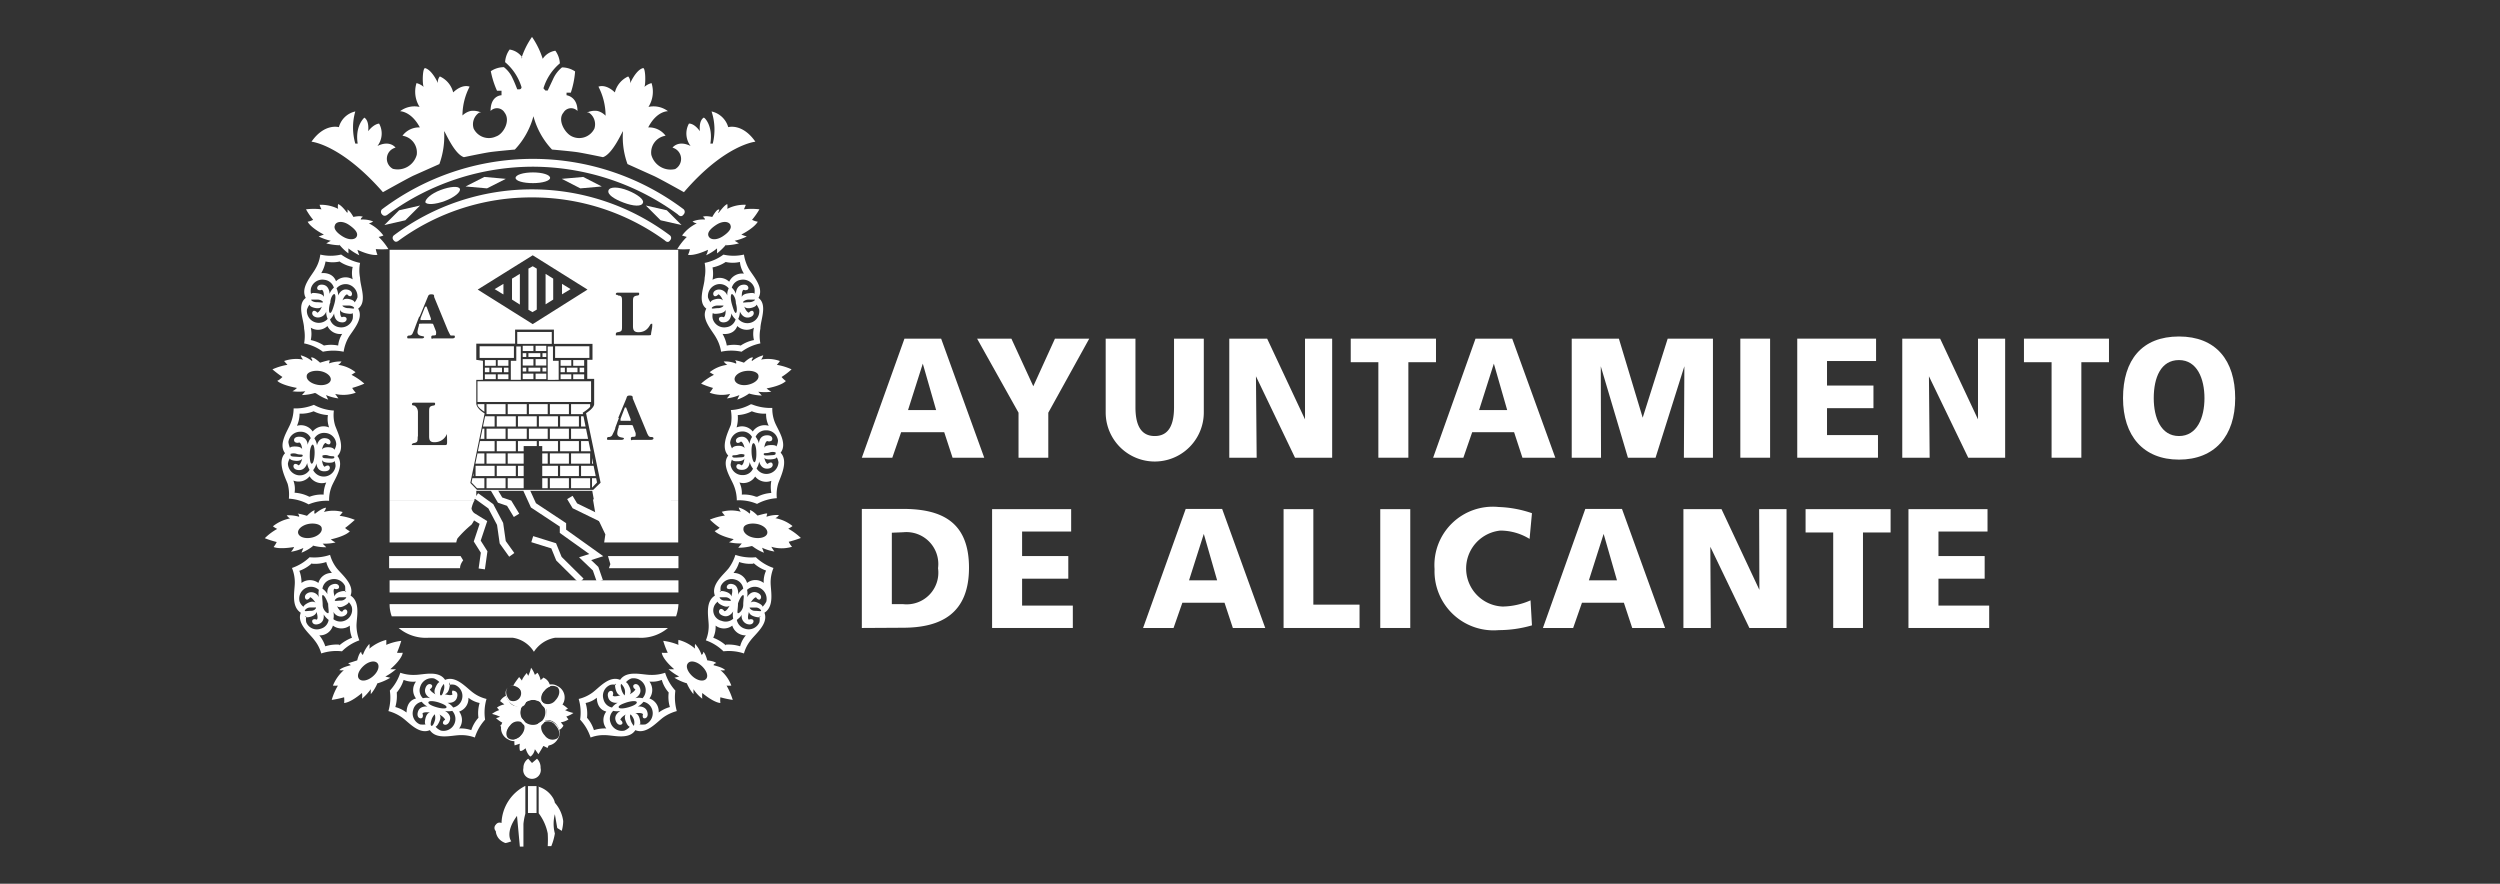 <svg xmlns="http://www.w3.org/2000/svg" xmlns:xlink="http://www.w3.org/1999/xlink" viewBox="0 0 104.98 37.11"><rect x="0" y="0" width="104.98" height="37.11" fill="#333333" stroke="none"/><defs><clipPath id="clip-path"><path d="M24.83,20.51l.24-.25-.6-2.93c.43-.27.35-.36.35-.36H20.06s-.09.09.34.36l-.6,2.93.23.24Z" style="fill:none"></path></clipPath><clipPath id="clip-path-2"><polygon points="20.28 15.12 21.44 15.12 21.44 15.92 20.28 15.92 20.28 15.12 20.28 15.12" style="fill:none"></polygon></clipPath><clipPath id="clip-path-3"><polygon points="18.97 20.58 25.85 20.58 25.85 24.5 18.97 24.5 18.97 20.58 18.97 20.58" style="fill:none"></polygon></clipPath><clipPath id="clip-path-4"><polygon points="23.45 15.12 24.61 15.12 24.61 15.92 23.45 15.92 23.45 15.12 23.45 15.12" style="fill:none"></polygon></clipPath></defs><g id="Capa_2" data-name="Capa 2"><path d="M36.19,26.37v-5h1.72c1.63,0,2.78.54,2.78,2.47s-1.18,2.52-2.78,2.52Zm1.26-4v3h.48a1.33,1.33,0,0,0,1.46-1.51,1.34,1.34,0,0,0-1.46-1.51Z" style="fill:#fff;fill-rule:evenodd"></path><polygon points="41.66 26.37 41.66 21.38 44.98 21.38 44.98 22.32 42.92 22.32 42.92 23.35 44.86 23.35 44.86 24.3 42.92 24.3 42.92 25.43 45.05 25.43 45.05 26.37 41.66 26.37 41.66 26.37" style="fill:#fff"></polygon><path d="M48,26.37l1.79-5h1.53l1.81,5H51.77l-.35-1.06H49.65l-.37,1.06Zm3.11-2-.56-1.95-.62,1.95Z" style="fill:#fff;fill-rule:evenodd"></path><polygon points="53.9 26.37 53.9 21.38 55.15 21.38 55.15 25.39 57.09 25.39 57.09 26.37 53.9 26.37 53.9 26.37" style="fill:#fff"></polygon><polygon points="57.96 26.37 57.96 21.38 59.22 21.38 59.22 26.37 57.96 26.37 57.96 26.37" style="fill:#fff"></polygon><path d="M64.27,25.21l.06,1.05a5,5,0,0,1-1.39.2,2.48,2.48,0,0,1-2.7-2.56,2.45,2.45,0,0,1,2.69-2.61,4.75,4.75,0,0,1,1.4.26l-.1,1.08A2.35,2.35,0,0,0,63,22.28a1.6,1.6,0,0,0,.1,3.19,3,3,0,0,0,1.17-.26Z" style="fill:#fff"></path><path d="M64.79,26.37l1.78-5h1.54l1.81,5H68.54l-.35-1.06H66.43l-.37,1.06Zm3.11-2-.56-1.95-.62,1.95Z" style="fill:#fff;fill-rule:evenodd"></path><polygon points="70.69 26.37 70.69 21.38 72.29 21.38 73.88 24.77 73.87 21.38 75.02 21.38 75.02 26.37 73.46 26.37 71.82 22.96 71.84 26.37 70.69 26.37 70.69 26.37" style="fill:#fff"></polygon><polygon points="76.98 26.37 76.98 22.36 75.82 22.36 75.82 21.38 79.39 21.38 79.39 22.36 78.23 22.36 78.23 26.37 76.98 26.37 76.98 26.37" style="fill:#fff"></polygon><polygon points="80.14 26.37 80.14 21.38 83.46 21.38 83.46 22.32 81.4 22.32 81.4 23.35 83.34 23.35 83.34 24.3 81.4 24.3 81.4 25.43 83.53 25.43 83.53 26.37 80.14 26.37 80.14 26.37" style="fill:#fff"></polygon><path d="M36.19,19.22l1.79-5h1.54l1.81,5H40l-.35-1.07H37.84l-.37,1.07Zm3.12-2-.56-1.95-.62,1.95Z" style="fill:#fff;fill-rule:evenodd"></path><polygon points="42.77 19.22 42.77 17.33 41.03 14.22 42.47 14.22 43.39 16.22 44.3 14.22 45.74 14.22 44.02 17.33 44.02 19.22 42.77 19.22 42.77 19.22" style="fill:#fff"></polygon><path d="M50.55,14.22v3.1a2.06,2.06,0,0,1-4.12,0v-3.1h1.25V17.1c0,.65.17,1.21.81,1.21s.81-.56.81-1.21V14.22Z" style="fill:#fff"></path><polygon points="51.62 19.22 51.62 14.22 53.21 14.22 54.8 17.61 54.8 14.22 55.94 14.22 55.94 19.22 54.38 19.22 52.74 15.8 52.77 19.22 51.62 19.22 51.62 19.22" style="fill:#fff"></polygon><polygon points="57.88 19.22 57.88 15.21 56.72 15.21 56.72 14.22 60.3 14.22 60.3 15.21 59.14 15.21 59.14 19.22 57.88 19.22 57.88 19.22" style="fill:#fff"></polygon><path d="M60.18,19.22l1.78-5H63.5l1.81,5H63.93l-.35-1.07H61.82l-.37,1.07Zm3.11-2-.56-1.95-.62,1.95Z" style="fill:#fff;fill-rule:evenodd"></path><polygon points="66 19.22 66 14.22 67.98 14.22 68.98 17.54 70.03 14.22 71.93 14.22 71.93 19.22 70.71 19.22 70.73 15.38 69.52 19.22 68.36 19.22 67.22 15.38 67.23 19.22 66 19.22 66 19.22" style="fill:#fff"></polygon><polygon points="73.08 19.22 73.08 14.22 74.33 14.22 74.33 19.22 73.08 19.22 73.08 19.22" style="fill:#fff"></polygon><polygon points="75.47 19.22 75.47 14.22 78.78 14.22 78.78 15.16 76.72 15.16 76.72 16.19 78.67 16.19 78.67 17.14 76.72 17.14 76.72 18.27 78.86 18.27 78.86 19.22 75.47 19.22 75.47 19.22" style="fill:#fff"></polygon><polygon points="79.88 19.22 79.88 14.22 81.47 14.22 83.06 17.61 83.06 14.22 84.2 14.22 84.2 19.22 82.65 19.22 81 15.8 81.03 19.22 79.88 19.22 79.88 19.22" style="fill:#fff"></polygon><polygon points="86.15 19.22 86.15 15.21 84.99 15.21 84.99 14.22 88.56 14.22 88.56 15.21 87.4 15.21 87.4 19.22 86.15 19.22 86.15 19.22" style="fill:#fff"></polygon><path d="M89.15,16.72c0-1.61.8-2.59,2.35-2.59s2.36,1,2.36,2.59S93,19.3,91.5,19.3s-2.35-1-2.35-2.58Zm1.29,0c0,.82.3,1.59,1.06,1.59s1.07-.77,1.07-1.59-.31-1.6-1.07-1.6-1.06.73-1.06,1.6Z" style="fill:#fff;fill-rule:evenodd"></path><path d="M19.93,21a1.19,1.19,0,0,0-.13.35c0,.09.18.29.16.35a1,1,0,0,1-.16.33,4.59,4.59,0,0,0-.59.58.69.69,0,0,0-.05.17h-2.8V21Zm8.55,0v1.78H25.37v0l.05-.34L25,21.56l-.1-.59Zm-.43,5.37a1.77,1.77,0,0,1-1.25.41H23.31a1.33,1.33,0,0,0-.89.59,1.26,1.26,0,0,0-.89-.59H18a1.78,1.78,0,0,1-1.26-.41Zm.44-1a1.85,1.85,0,0,1-.1.51H16.45a1.46,1.46,0,0,1-.09-.51Zm0-1v.51H16.36v-.51Zm-9.15-.51h-3v-.51h3l.11.18s-.14.17-.13.33Zm9.15-.51v.51H25.57l.06-.17-.1-.34Z" style="fill:#fff;fill-rule:evenodd"></path><path d="M16.36,21V10.49H28.48V21H24.94l-.07-.39H20l0,.23-.09.16Zm5.32-5.85v-.6h.19v1.4h-.42v-.8Zm-.23,0H20.28m0,0v.8H20v1s0,.2.35.41l-.6,2.92.28.29h4.88l.31-.3-.61-2.92c.37-.24.34-.39.34-.39V15.91h-.29v-.8h.22v-.67H23.26v-.6H21.63v.59H20v.68Zm2.94-.6v.6h.24v.8H23v-1.4Zm2.77,3-.15.4c0,.08-.09.23-.12.3a.16.16,0,0,1-.16.1s-.07,0-.07.06,0,.06.08.06h.53s.1,0,.1-.06-.28,0-.28-.21a.82.82,0,0,1,.06-.26c0-.09,0-.09.12-.09h.37c.1,0,.1,0,.13.1l.09.23a.35.35,0,0,1,0,.11c0,.1-.2,0-.2.12s.05.06.09.06h.76s.1,0,.1-.06-.06-.06-.11-.06a.12.12,0,0,1-.11-.07.69.69,0,0,1-.07-.15l-.58-1.4c0-.08,0-.12-.13-.12s-.11.06-.15.15l-.33.79Zm-8.45.8c0,.18,0,.23-.18.26a.09.09,0,0,0-.07.08s0,0,.07,0h1.3c.07,0,.1,0,.11-.06s0-.23,0-.34,0-.07,0-.07-.12.35-.53.35c-.2,0-.22-.11-.22-.26v-1c0-.19,0-.25.18-.28,0,0,.07,0,.07-.06s0-.06-.07-.06l-.4,0-.43,0s-.07,0-.07.06.05.05.09.06.16.1.16.28v1Zm8.58-4.66c0,.19,0,.23-.18.26,0,0-.08,0-.08.08s0,.05.07.05l.67,0,.64,0c.07,0,.1,0,.1-.06s.05-.24.05-.35,0-.07-.05-.07-.12.35-.53.35c-.2,0-.23-.11-.23-.26v-1c0-.19,0-.25.18-.28,0,0,.08,0,.08-.06s0-.06-.07-.06l-.4,0-.44,0s-.07,0-.07.06.06,0,.09.06c.18,0,.17.1.17.28v1Zm-6.06-1.53,2.31,1.45,2.3-1.45-2.3-1.44-2.31,1.44ZM17.6,13.3l-.15.39a2.68,2.68,0,0,1-.12.3.15.15,0,0,1-.15.1s-.08,0-.08.06,0,.06.09.06h.53s.09,0,.09-.06-.28,0-.28-.21a1.22,1.22,0,0,1,.06-.26c0-.09,0-.09.13-.09h.37c.1,0,.09,0,.13.1l.09.23a.35.35,0,0,1,0,.11c0,.11-.2,0-.2.12s.05.06.09.06H19s.1,0,.1-.06,0-.06-.1-.06-.08,0-.12-.07l-.07-.14-.58-1.41c0-.08,0-.11-.12-.11s-.12.05-.16.14l-.33.8Zm8.69,3.81.19.49s0,.06,0,.07-.07,0-.09,0h-.24s-.09,0-.09,0a.32.32,0,0,1,0-.09l.18-.47Zm-3.92-4-.18-.1V11.28l.18-.1.17.1V13l-.17.1Zm.54-.33V11.5l.32.2v.88l-.32.2Zm.69-.42v-.44l.36.22-.36.22Zm-1.77.43-.33-.21V11.7l.33-.2v1.29Zm-.7-.43-.36-.22.37-.22v.44Z" style="fill:#fff;fill-rule:evenodd"></path><polygon points="20.45 7.91 19.55 7.83 20.34 7.43 21.24 7.51 20.45 7.91 20.45 7.91" style="fill:#fff"></polygon><path d="M17.86,8.49c0-.13.24-.36.64-.51s.76-.18.81-.05-.23.36-.63.51-.77.17-.82.05Z" style="fill:#fff"></path><polygon points="17.02 9.25 16.14 9.45 16.76 8.83 17.64 8.63 17.02 9.25 17.02 9.25" style="fill:#fff"></polygon><polygon points="24.37 7.91 25.27 7.83 24.49 7.43 23.59 7.51 24.37 7.91 24.37 7.91" style="fill:#fff"></polygon><path d="M27,8.51c.05-.13-.23-.35-.63-.51s-.77-.17-.82,0,.24.36.64.51.76.18.81,0Z" style="fill:#fff"></path><polygon points="27.74 9.25 28.62 9.45 28 8.83 27.12 8.63 27.74 9.25 27.74 9.25" style="fill:#fff"></polygon><path d="M23.1,7.47c0-.13-.32-.23-.72-.23s-.73.1-.73.23.32.22.73.22.72-.1.72-.22Z" style="fill:#fff"></path><path d="M21.93,2.41a.79.79,0,0,0-.53-.33,1,1,0,0,0-.19.53,2.21,2.21,0,0,1,.69,1.05s0,.08-.08.09a.45.45,0,0,1-.1,0s-.11-.29-.19-.45a1.23,1.23,0,0,0-.37-.48,1,1,0,0,0-.55.17,3.75,3.75,0,0,0,.26.82s.19,0,.19,0V4s-.46,0-.46.66a.37.37,0,0,1,.59.07c.26.34-.05.9-.36,1a.71.71,0,0,1-.94-.33.59.59,0,0,1,.23-.67.2.2,0,0,1,.09,0,.77.77,0,0,0-.45-.07.74.74,0,0,0-.34.19,2.63,2.63,0,0,1,.3-1.21s-.29-.14-.69.24a1,1,0,0,0-.56-.67.35.35,0,0,0-.08.28s-.24-.55-.54-.63c-.11,0-.12.66-.06.79a.7.7,0,0,0-.3-.16,1.2,1.2,0,0,0,.13,1,1,1,0,0,0-.82.18s.47,0,.83.68a.87.87,0,0,0-.73.35.71.71,0,0,1,.6.8.83.83,0,0,1-1,.59.48.48,0,0,1,.11-.89s-.23-.33-.76-.07a.86.86,0,0,0,.07-.94s-.21,0-.46.32c0,0,.06-.43-.16-.57,0,0-.4.34-.28,1.09h-.1a2.43,2.43,0,0,1,0-1.35.92.92,0,0,0-.69.66s-.6-.18-1.15.61c0,0,1.24.11,3,2.12,0,0,1-.56,1.27-.69l1.1-.49a3.43,3.43,0,0,0,.2-1.37c0-.1.4.94.83,1.08,0,0,.81-.17,1.08-.21s1.06-.11,1.06-.11a3.27,3.27,0,0,0,.78-1.4,3.27,3.27,0,0,0,.78,1.4s.79.07,1.06.11,1.08.21,1.08.21c.43-.14.85-1.18.84-1.08a3.31,3.31,0,0,0,.19,1.37l1.11.5c.26.12,1.26.68,1.26.68,1.72-2,3-2.12,3-2.12-.55-.79-1.14-.61-1.14-.61a.94.94,0,0,0-.7-.66,2.43,2.43,0,0,1,.05,1.35h-.1c.12-.75-.25-1.11-.28-1.09-.22.14-.16.57-.16.57-.25-.35-.46-.32-.46-.32a.86.86,0,0,0,.07.94c-.53-.26-.76.07-.76.07a.49.49,0,0,1,.11.9.84.84,0,0,1-1-.6.71.71,0,0,1,.6-.8.87.87,0,0,0-.73-.35c.36-.7.83-.68.83-.68a1,1,0,0,0-.82-.18,1.2,1.2,0,0,0,.13-1,.7.7,0,0,0-.3.16c.06-.13.05-.82-.06-.79-.3.08-.54.64-.54.64a.36.36,0,0,0-.08-.29,1,1,0,0,0-.56.67c-.4-.38-.69-.24-.69-.24a2.66,2.66,0,0,1,.3,1.22.71.71,0,0,0-.34-.2.77.77,0,0,0-.45.07.2.2,0,0,1,.09,0,.59.59,0,0,1,.23.67.71.71,0,0,1-.94.33c-.31-.14-.62-.7-.36-1a.37.37,0,0,1,.59-.07c0-.61-.46-.66-.46-.66V3.89s.15,0,.18,0A3.75,3.75,0,0,0,24.15,3a1,1,0,0,0-.55-.17,1.32,1.32,0,0,0-.37.48L23,3.8a.45.45,0,0,1-.1,0s-.08-.09-.08-.09a2.21,2.21,0,0,1,.69-1.05,1,1,0,0,0-.19-.53.78.78,0,0,0-.53.34,3.5,3.5,0,0,0-.45-.92,3.35,3.35,0,0,0-.45.91Z" style="fill:#fff;fill-rule:evenodd"></path><path d="M22.55,31.86a.51.51,0,0,1,.15.39.37.37,0,1,1-.72,0,.45.45,0,0,1,.2-.39l.16.18.21-.18Z" style="fill:#fff"></path><polygon points="22.17 33.01 22.53 33.01 22.53 34.14 22.17 34.14 22.17 33.01 22.17 33.01" style="fill:#fff"></polygon><path d="M22.06,33a1.81,1.81,0,0,0-1,1.56s-.14-.07-.24.07a.19.19,0,0,0,0,.27s0,.35.4.5c.06,0,.25-.07.25-.07s-.29-.35.24-1.07l.12,1.29.15,0s0-.89,0-.95a2.65,2.65,0,0,1,.08-.43s0-.41,0-.63,0-.52,0-.52Z" style="fill:#fff"></path><path d="M22.62,33l0,1.15A2.06,2.06,0,0,1,23,35a4.28,4.28,0,0,1,0,.53l.15,0A2.38,2.38,0,0,0,23.3,35a1.59,1.59,0,0,1,0-.81s.1.58.1.58l.19.12a1.62,1.62,0,0,0,.06-.41,1.43,1.43,0,0,0-.35-.77.61.61,0,0,0-.09-.22,1.07,1.07,0,0,0-.58-.45Z" style="fill:#fff"></path><path d="M22.37,8.29a9.44,9.44,0,0,0-5.61,1.8c-.07.06-.16.1-.23,0a.14.14,0,0,1,0-.2,9.66,9.66,0,0,1,11.61,0,.14.14,0,0,1,0,.2c-.07.11-.16.07-.23,0a9.45,9.45,0,0,0-5.62-1.8Z" style="fill:#fff"></path><path d="M22.41,7a10.33,10.33,0,0,0-6.12,2c-.07.06-.17.1-.25,0a.15.15,0,0,1,0-.21,10.53,10.53,0,0,1,12.67,0,.15.15,0,0,1,0,.21c-.08.12-.18.08-.25,0a10.34,10.34,0,0,0-6.13-2Z" style="fill:#fff"></path><path d="M13.6,14.51a1.49,1.49,0,0,1,.6,0,1.13,1.13,0,0,1,.17-.49.59.59,0,0,1-.62-.33.57.57,0,0,1-.7.07,1.21,1.21,0,0,1,0,.52,1.63,1.63,0,0,1,.57.24Zm.73-3.82a2,2,0,0,0,.79.35,1.64,1.64,0,0,0,0,.63c0,.34.31,1-.08,1.29.25.43-.24.92-.41,1.22a1.75,1.75,0,0,0-.2.59,2.1,2.1,0,0,0-.87,0,1.94,1.94,0,0,0-.79-.35,1.72,1.72,0,0,0,0-.62c0-.35-.32-1,.07-1.29-.24-.44.25-.93.41-1.23a1.52,1.52,0,0,0,.2-.59,1.91,1.91,0,0,0,.87,0Zm-.06.29a1.34,1.34,0,0,1-.6,0,1.47,1.47,0,0,1-.18.49s.47-.07.62.34a.57.57,0,0,1,.7-.08,1.12,1.12,0,0,1,0-.52,1.49,1.49,0,0,1-.57-.24Zm-1.21,1.36a.53.53,0,0,1,0-.24.5.5,0,0,1,.57-.35.47.47,0,0,1,.39.33.61.61,0,0,0-.18.26s0-.33-.26-.38-.31.17-.22.21a.18.18,0,0,0,.15,0s.1,0,.09.31c0,0,0-.12-.25-.16s-.26,0-.26,0Zm1.83.36a.78.78,0,0,0,.12-.21.52.52,0,0,0-.4-.55.5.5,0,0,0-.48.17.68.68,0,0,1,.07.3s.11-.3.38-.25.22.28.13.28a.17.17,0,0,1-.13-.08s-.1,0-.2.26c0,0,.07-.11.29-.06s.22.14.22.14Zm-.08.45a.69.69,0,0,1,0,.24.5.5,0,0,1-.57.35.46.46,0,0,1-.38-.33.64.64,0,0,0,.17-.25s0,.32.27.37.3-.17.21-.21a.17.17,0,0,0-.15,0s-.09,0-.08-.32c0,0,0,.12.25.16s.26,0,.26,0ZM13,12.79a.71.71,0,0,0-.11.21.5.5,0,0,0,.87.39.63.63,0,0,1-.06-.31.37.37,0,0,1-.39.25c-.27-.05-.22-.28-.12-.28a.17.17,0,0,1,.13.08s.09,0,.2-.26c0,0-.07.11-.3.06s-.22-.14-.22-.14Zm.87-.06c0-.22.11-.39.17-.38s.06.2,0,.41-.12.39-.18.38-.06-.2,0-.41Zm-.8-.15s.12,0,.26,0,.24.08.23.11-.12,0-.26,0-.24-.07-.23-.1Zm1.31.25s.12,0,.26,0,.24.07.23.11-.12,0-.25,0-.25-.08-.24-.11Z" style="fill:#fff;fill-rule:evenodd"></path><path d="M13.18,17a2.09,2.09,0,0,1-.85.15,1.68,1.68,0,0,1-.12.61c-.12.32-.54.88-.24,1.27-.34.36,0,1,.11,1.29a1.72,1.72,0,0,1,.05.62,1.93,1.93,0,0,1,.83.24,1.94,1.94,0,0,1,.86-.15,1.54,1.54,0,0,1,.11-.61c.13-.32.55-.88.24-1.27.35-.36,0-1-.1-1.29a1.49,1.49,0,0,1-.05-.62,2,2,0,0,1-.84-.24ZM13,20.86a1.38,1.38,0,0,1,.59-.09,1.29,1.29,0,0,1,.11-.51A.6.6,0,0,1,13,20a.59.59,0,0,1-.68.18,1,1,0,0,1,.05.51,1.56,1.56,0,0,1,.6.16Zm.17-3.59a1.38,1.38,0,0,1-.59.1,1.29,1.29,0,0,1-.11.51.59.59,0,0,1,.66.24.59.59,0,0,1,.69-.17,1.05,1.05,0,0,1-.05-.52,1.51,1.51,0,0,1-.6-.16Zm-1,1.52a.87.87,0,0,1-.06-.23.5.5,0,0,1,.52-.43.45.45,0,0,1,.42.27.66.66,0,0,0-.13.28s0-.32-.32-.34-.28.22-.18.24a.17.17,0,0,0,.14,0s.1,0,.13.3c0,0,0-.12-.27-.13s-.25.08-.25.08Zm1.87.1a.58.58,0,0,0,.08-.23.49.49,0,0,0-.47-.48.47.47,0,0,0-.45.23.63.63,0,0,1,.11.29s.06-.32.34-.3.26.24.17.26a.18.18,0,0,1-.14-.06s-.1,0-.16.28c0,0,.05-.11.28-.1s.24.11.24.11Zm0,.46a.5.5,0,0,1,.05.23.5.5,0,0,1-.94.16.77.77,0,0,0,.14-.28s0,.32.31.33.28-.21.19-.24a.18.18,0,0,0-.15.05s-.09,0-.12-.3c0,0,0,.12.27.13s.25-.08.25-.08Zm-1.87-.1a.59.59,0,0,0-.08.22.51.51,0,0,0,.46.49.48.48,0,0,0,.45-.23.66.66,0,0,1-.1-.29s-.07.31-.35.3-.26-.24-.16-.26a.18.18,0,0,1,.14.06s.09,0,.16-.28c0,0-.05.11-.28.09s-.24-.1-.24-.1Zm.84-.19c0-.22.07-.39.12-.39s.09.18.08.4-.06.4-.12.4-.09-.19-.08-.41Zm-.81,0s.12-.05.26,0,.25,0,.25.07-.12.06-.26.05-.25,0-.25-.08Zm1.34.07s.11-.05.25,0,.25,0,.25.07-.11.06-.25.05-.25,0-.25-.08Z" style="fill:#fff;fill-rule:evenodd"></path><path d="M13,23.4a2,2,0,0,1-.74.45,1.6,1.6,0,0,1,.12.61c0,.35-.17,1,.25,1.27-.18.46.38.88.58,1.16a1.53,1.53,0,0,1,.28.55,2,2,0,0,1,.87-.09,1.93,1.93,0,0,1,.73-.46,1.78,1.78,0,0,1-.12-.61c0-.35.18-1-.25-1.27.18-.46-.37-.88-.58-1.15a1.61,1.61,0,0,1-.28-.56,2.08,2.08,0,0,1-.86.1Zm1.25,3.67a1.56,1.56,0,0,0-.59.07,1.43,1.43,0,0,0-.25-.46.57.57,0,0,0,.57-.41.59.59,0,0,0,.71,0,1.35,1.35,0,0,0,.09.51,1.82,1.82,0,0,0-.53.32Zm-1.15-3.4a1.45,1.45,0,0,0,.6-.07,1.11,1.11,0,0,0,.24.46.57.57,0,0,0-.57.42.59.59,0,0,0-.71,0,1.35,1.35,0,0,0-.09-.51,1.53,1.53,0,0,0,.53-.32Zm.17,1.84s-.12,0-.25,0-.23.11-.22.14.12,0,.26,0,.22-.1.21-.14Zm1.27-.43s-.13,0-.26,0-.23.11-.22.14.13,0,.26,0,.23-.11.22-.14Zm-.77.26c-.07-.21-.17-.36-.22-.35s0,.2,0,.41.18.36.23.35,0-.2,0-.41Zm.87-.06a.57.57,0,0,1,.13.2.49.49,0,0,1-.31.59A.48.48,0,0,1,14,26a.78.78,0,0,0,0-.31.36.36,0,0,0,.41.19c.26-.09.18-.3.08-.29a.15.15,0,0,0-.11.09s-.09.05-.23-.23c0,0,.08.1.29,0s.21-.17.21-.17Zm-1.78.61a.58.58,0,0,0,0,.24.48.48,0,0,0,.61.27.45.45,0,0,0,.33-.37.81.81,0,0,1-.21-.23s.06.31-.2.4-.33-.12-.25-.18a.16.16,0,0,1,.15,0s.1,0,0-.33c0,0,0,.13-.22.2s-.27,0-.27,0Zm-.14-.43a.49.49,0,0,1-.14-.2.5.5,0,0,1,.31-.59.49.49,0,0,1,.5.1.76.76,0,0,0,0,.31.35.35,0,0,0-.41-.2c-.26.09-.18.31-.08.3a.18.18,0,0,0,.12-.1s.08,0,.23.23c0,0-.09-.1-.3,0s-.2.17-.2.17Zm1.77-.61a.9.9,0,0,0,0-.24.51.51,0,0,0-.62-.27.46.46,0,0,0-.33.38.68.68,0,0,1,.21.23s-.06-.32.21-.41.33.13.24.18a.16.16,0,0,1-.15,0s-.09,0,0,.33c0,0,0-.13.22-.2s.27,0,.27,0Z" style="fill:#fff;fill-rule:evenodd"></path><path d="M16.37,29a2,2,0,0,0,.44-.75,1.67,1.67,0,0,0,.61.09c.34,0,1-.21,1.27.21.46-.2.9.34,1.18.54a1.54,1.54,0,0,0,.56.26,2,2,0,0,0-.06.87,2,2,0,0,0-.43.75,1.6,1.6,0,0,0-.61-.1c-.35,0-1,.21-1.28-.21-.46.2-.89-.34-1.18-.54a1.78,1.78,0,0,0-.56-.26,2,2,0,0,0,.06-.86Zm.29.08a1.49,1.49,0,0,0,.29-.53,1.07,1.07,0,0,0,.52.07.58.58,0,0,0,0,.71c-.43.11-.39.59-.4.59a1.35,1.35,0,0,0-.47-.23,1.66,1.66,0,0,0,.06-.61Zm3.43,1.06a1.45,1.45,0,0,0-.3.52,1.37,1.37,0,0,0-.51-.07.59.59,0,0,0,0-.71.57.57,0,0,0,.39-.58,1.11,1.11,0,0,0,.47.22,1.49,1.49,0,0,0-.05.62ZM18.25,30s-.09.09-.13.22-.05.25,0,.26.1-.09.14-.22,0-.25,0-.26Zm.39-1.28s-.09.09-.13.22-.05.25,0,.26.09-.09.13-.23,0-.24,0-.25Zm-.24.77c-.21-.06-.39-.07-.41,0s.14.15.35.21.4.07.41,0-.14-.14-.35-.21Zm.46-.73a.48.48,0,0,1,.24,0,.5.5,0,0,1,.3.6.49.49,0,0,1-.37.35.65.65,0,0,0-.24-.2s.32.05.4-.22S19.05,29,19,29a.16.16,0,0,0,0,.15s0,.09-.33,0c0,0,.13,0,.19-.23s0-.26,0-.26Zm-.54,1.79a.57.57,0,0,0,.2.13.5.5,0,0,0,.47-.83.7.7,0,0,1-.31,0s.29.14.21.4-.3.2-.29.1.09-.12.09-.12,0-.09-.24-.23c0,0,.1.08,0,.3s-.16.21-.16.21Zm-.44-.13a1,1,0,0,1-.24,0,.5.5,0,0,1-.29-.61.45.45,0,0,1,.36-.34.77.77,0,0,0,.24.2s-.32-.05-.4.22.14.32.19.24a.18.18,0,0,0,0-.16s0-.09.32-.05c0,0-.13,0-.19.23s0,.27,0,.27Zm.55-1.8a.83.83,0,0,0-.2-.13.5.5,0,0,0-.58.34.45.45,0,0,0,.11.49.61.61,0,0,1,.31,0s-.29-.14-.21-.41.3-.19.29-.09a.18.18,0,0,1-.1.12s0,.08.24.22c0,0-.1-.08,0-.3s.16-.21.16-.21Z" style="fill:#fff;fill-rule:evenodd"></path><path d="M28.36,29a2,2,0,0,1-.43-.75,1.73,1.73,0,0,1-.61.09c-.35,0-1-.21-1.28.21-.46-.2-.89.34-1.17.54a1.62,1.62,0,0,1-.57.26,2,2,0,0,1,.06.87,2,2,0,0,1,.44.75,1.54,1.54,0,0,1,.61-.1c.34,0,1,.21,1.27-.21.46.2.9-.34,1.18-.54a1.78,1.78,0,0,1,.56-.26,2.14,2.14,0,0,1-.06-.86Zm-.28.08a1.35,1.35,0,0,1-.29-.53,1.1,1.1,0,0,1-.52.07.59.59,0,0,1,0,.71.58.58,0,0,1,.39.59,1.44,1.44,0,0,1,.47-.23,1.46,1.46,0,0,1-.05-.61Zm-3.43,1.06a1.44,1.44,0,0,1,.29.52,1.46,1.46,0,0,1,.52-.07.58.58,0,0,1,0-.71c-.43-.11-.39-.59-.4-.58a1.06,1.06,0,0,1-.47.22,1.5,1.5,0,0,1,.06.62ZM26.48,30s.1.09.14.22,0,.25,0,.26-.09-.09-.13-.22-.05-.25,0-.26Zm-.39-1.28s.1.09.14.22,0,.25,0,.26-.09-.09-.13-.23-.05-.24,0-.25Zm.24.77c.21-.06.4-.07.41,0s-.14.15-.35.21-.39.07-.41,0,.14-.14.35-.21Zm-.46-.73a.48.48,0,0,0-.24,0,.49.49,0,0,0-.29.6.46.46,0,0,0,.36.35.65.65,0,0,1,.24-.2s-.32.05-.4-.22.14-.33.19-.24a.16.16,0,0,1,0,.15s0,.09.32,0c0,0-.12,0-.19-.23s0-.26,0-.26Zm.55,1.79a.67.67,0,0,1-.2.13.5.5,0,0,1-.58-.33.46.46,0,0,1,.11-.5.7.7,0,0,0,.31,0s-.29.14-.21.4.3.2.29.1a.17.17,0,0,0-.09-.12s0-.09.23-.23c0,0-.09.08,0,.3s.16.21.16.21Zm.44-.13a1,1,0,0,0,.24,0,.51.51,0,0,0,.29-.61.48.48,0,0,0-.37-.34.77.77,0,0,1-.24.2s.32-.05.4.22-.14.32-.18.24A.18.18,0,0,1,27,30s0-.09-.33-.05c0,0,.13,0,.19.23s0,.27,0,.27Zm-.55-1.8a.57.57,0,0,1,.2-.13.51.51,0,0,1,.58.34.49.49,0,0,1-.11.49.61.61,0,0,0-.31,0s.29-.14.21-.41-.3-.19-.29-.09.09.12.09.12,0,.08-.24.22c0,0,.1-.08,0-.3s-.16-.21-.16-.21Z" style="fill:#fff;fill-rule:evenodd"></path><path d="M31.74,23.4a2,2,0,0,0,.74.45,1.6,1.6,0,0,0-.12.61c0,.35.17,1-.26,1.27.18.46-.37.88-.58,1.16a1.53,1.53,0,0,0-.28.55,2,2,0,0,0-.86-.09,2,2,0,0,0-.74-.46,1.54,1.54,0,0,0,.12-.61c0-.35-.17-1,.26-1.27-.18-.46.37-.88.58-1.15a1.86,1.86,0,0,0,.28-.56,2.07,2.07,0,0,0,.86.1Zm-.1.27a1.43,1.43,0,0,1-.6-.07,1.28,1.28,0,0,1-.24.46.58.58,0,0,1,.57.42.56.56,0,0,1,.7,0,1.09,1.09,0,0,1,.1-.52,1.53,1.53,0,0,1-.53-.32Zm-1.16,3.4a1.63,1.63,0,0,1,.6.07,1.11,1.11,0,0,1,.24-.46.58.58,0,0,1-.57-.41.57.57,0,0,1-.7,0,1.07,1.07,0,0,1-.1.51,1.7,1.7,0,0,1,.53.32Zm1-1.56s.13,0,.26,0,.23.11.22.14-.13,0-.26,0-.23-.1-.22-.14Zm-1.26-.43s.12,0,.25,0,.23.11.22.14-.12,0-.26,0-.22-.11-.21-.14Zm.77.26c.07-.21.17-.36.22-.35s0,.2,0,.41-.17.36-.22.35,0-.2,0-.41Zm-.87-.06a.45.45,0,0,0,.18.79.47.47,0,0,0,.49-.09.67.67,0,0,1,0-.31s-.15.28-.42.19-.18-.3-.08-.29a.17.17,0,0,1,.12.09s.08.05.23-.23c0,0-.08.1-.3,0s-.2-.17-.2-.17Zm1.77.61a.61.61,0,0,1,0,.24.49.49,0,0,1-.61.27.48.48,0,0,1-.34-.37s.18-.13.21-.23a.35.35,0,0,0,.21.4c.26.09.33-.12.25-.18a.18.18,0,0,0-.16,0s-.09,0,0-.33c0,0,0,.13.23.2s.26,0,.26,0Zm.15-.43a.81.81,0,0,0,.14-.2.51.51,0,0,0-.32-.59.47.47,0,0,0-.49.1.65.65,0,0,1,0,.31s.15-.29.41-.2.19.31.09.3a.18.18,0,0,1-.12-.1s-.09,0-.23.23c0,0,.08-.1.3,0s.2.17.2.17Zm-1.77-.61a.47.47,0,0,1,0-.24.5.5,0,0,1,.61-.27.46.46,0,0,1,.33.38s-.17.12-.2.23.05-.32-.21-.41-.33.13-.25.18a.18.18,0,0,0,.16,0s.09,0,0,.33c0,0,0-.13-.23-.2s-.26,0-.26,0Z" style="fill:#fff;fill-rule:evenodd"></path><path d="M31.75,20.86a1.41,1.41,0,0,0-.6-.09,1,1,0,0,0-.1-.51.58.58,0,0,0,.66-.25.59.59,0,0,0,.68.18,1.4,1.4,0,0,0,0,.51,1.51,1.51,0,0,0-.59.16Zm-.18-3.59a1.4,1.4,0,0,0,.6.1,1.1,1.1,0,0,0,.11.51.6.6,0,0,0-.67.24.58.58,0,0,0-.68-.17,1.45,1.45,0,0,0,.05-.52,1.46,1.46,0,0,0,.59-.16Zm0-.29a2.11,2.11,0,0,0,.86.15,1.54,1.54,0,0,0,.11.61c.13.32.54.88.24,1.27.34.36,0,1-.1,1.29a1.61,1.61,0,0,0-.06.62,2,2,0,0,0-.83.24,1.92,1.92,0,0,0-.85-.15,1.68,1.68,0,0,0-.12-.61c-.12-.32-.54-.88-.24-1.27-.34-.36,0-1,.11-1.29a1.73,1.73,0,0,0,0-.62,1.93,1.93,0,0,0,.83-.24Zm-.31,2.11s-.12-.05-.26,0-.25,0-.25.07.12.06.26.05.25,0,.25-.08ZM32.57,19s-.11-.05-.25,0-.25,0-.25.07.11.06.25.05.25,0,.25-.08Zm-.81,0c0-.22-.06-.39-.12-.39s-.09.18-.08.4.07.4.12.4.09-.19.08-.41Zm.85.19a.59.59,0,0,1,.08.22.51.51,0,0,1-.47.49.48.48,0,0,1-.45-.23.78.78,0,0,0,.11-.29s.06.31.34.3.26-.24.16-.26a.2.2,0,0,0-.14.06s-.09,0-.15-.28c0,0,0,.11.28.09s.24-.1.24-.1Zm-1.87.1a.71.71,0,0,0-.06.23.5.5,0,0,0,.52.43.46.46,0,0,0,.42-.27.77.77,0,0,1-.14-.28s0,.32-.31.33-.28-.21-.18-.24a.17.17,0,0,1,.14.05s.1,0,.13-.3c0,0,0,.12-.27.13s-.25-.08-.25-.08Zm0-.46a.79.79,0,0,1-.08-.23.51.51,0,0,1,.47-.48.46.46,0,0,1,.45.23.78.78,0,0,0-.11.29s-.06-.32-.34-.3-.26.24-.16.26a.18.18,0,0,0,.14-.06s.09,0,.16.28c0,0-.06-.11-.28-.1s-.25.11-.25.11Zm1.87-.1a.6.6,0,0,0,.06-.23.49.49,0,0,0-.51-.43.47.47,0,0,0-.43.27.77.77,0,0,1,.14.28s0-.32.31-.34.28.22.19.24a.19.19,0,0,1-.15,0s-.09,0-.13.3c0,0,0-.12.27-.13s.25.08.25.08Z" style="fill:#fff;fill-rule:evenodd"></path><path d="M31.68,12.34a.69.69,0,0,0,0-.24.5.5,0,0,0-.57-.35.46.46,0,0,0-.38.33.62.62,0,0,1,.17.26s0-.33.27-.38.3.17.21.21a.18.18,0,0,1-.15,0s-.09,0-.08.31c0,0,0-.12.25-.16s.26,0,.26,0Zm-1.84.36a.71.71,0,0,1-.11-.21.51.51,0,0,1,.39-.55.48.48,0,0,1,.48.17.58.58,0,0,0-.06.3.37.37,0,0,0-.39-.25c-.27.05-.22.28-.12.28a.17.17,0,0,0,.13-.08s.09,0,.2.26c0,0-.07-.11-.3-.06s-.22.14-.22.14Zm.09.45a.53.53,0,0,0,0,.24.5.5,0,0,0,.57.35.46.46,0,0,0,.39-.33.63.63,0,0,1-.18-.25s0,.32-.26.37-.31-.17-.22-.21a.17.17,0,0,1,.15,0s.1,0,.09-.32c0,0,0,.12-.25.16s-.26,0-.26,0Zm1.84-.36a1.08,1.08,0,0,1,.11.21.5.5,0,0,1-.88.39.73.73,0,0,0,.07-.31s.11.3.38.25.22-.28.13-.28a.17.17,0,0,0-.13.08s-.1,0-.2-.26c0,0,.07.11.29.06s.23-.14.23-.14Zm-.87-.06c0-.22-.12-.39-.17-.38s-.06.2,0,.41.12.39.17.38.06-.2,0-.41Zm.8-.15s-.13,0-.26,0-.24.08-.24.11.13,0,.26,0,.24-.07.24-.1Zm-1.32.25s-.12,0-.25,0-.25.07-.24.11.12,0,.26,0,.24-.08.23-.11Zm0-2.14a1.94,1.94,0,0,1-.79.35,1.75,1.75,0,0,1,0,.63c0,.34-.32,1,.07,1.29-.24.43.25.92.41,1.22a1.65,1.65,0,0,1,.21.59,2,2,0,0,1,.86,0,2,2,0,0,1,.79-.35,1.6,1.6,0,0,1,0-.62c0-.35.31-1-.08-1.29.25-.44-.24-.93-.41-1.23a1.75,1.75,0,0,1-.2-.59,1.93,1.93,0,0,1-.87,0Zm.74,3.82a1.5,1.5,0,0,0-.6,0,1.47,1.47,0,0,0-.18-.49s.47.08.62-.33a.57.57,0,0,0,.7.07,1.12,1.12,0,0,0,0,.52,1.49,1.49,0,0,0-.57.24ZM30.47,11a1.33,1.33,0,0,0,.6,0,1.13,1.13,0,0,0,.17.49.6.6,0,0,0-.62.34.58.58,0,0,0-.7-.08,1.44,1.44,0,0,0,0-.52,1.56,1.56,0,0,0,.57-.24Z" style="fill:#fff;fill-rule:evenodd"></path><path d="M17.91,12.87l.18.49a.19.19,0,0,1,0,.08s-.08,0-.1,0h-.24s-.09,0-.09,0a.19.19,0,0,1,0-.08l.19-.48Z" style="fill:#fff"></path><path d="M14.07,9.44c.07-.15.33-.17.58,0s.4.34.33.49-.33.16-.59,0-.4-.34-.32-.48Zm.17.82a2.09,2.09,0,0,0,.39.38l0-.21a2.47,2.47,0,0,0,.46.29,1.6,1.6,0,0,1-.08-.23c.61.28.84.21.84.21a1.16,1.16,0,0,1-.07-.24,3.65,3.65,0,0,0,.53,0,2.45,2.45,0,0,0-.41-.51,1.32,1.32,0,0,0,.2-.06,1.68,1.68,0,0,0-.61-.51.51.51,0,0,0,.18-.08,1.15,1.15,0,0,0-.52-.08.12.12,0,0,1,.09-.11c-.09-.07-.4,0-.4,0s-.15-.28-.26-.31a.14.14,0,0,1,0,.14s-.22-.31-.38-.37a.38.38,0,0,0,0,.2,1.61,1.61,0,0,0-.78-.17,1.1,1.1,0,0,0,.08.19,2.76,2.76,0,0,0-.65,0,2.87,2.87,0,0,0,.3.44.76.76,0,0,1-.23.08s.09.23.68.54l-.22.08a2.26,2.26,0,0,0,.51.18l-.19.11a2.63,2.63,0,0,0,.56.08Z" style="fill:#fff;fill-rule:evenodd"></path><path d="M12.88,15.79c0-.16.28-.25.55-.21s.48.21.46.37-.27.26-.55.21-.48-.21-.46-.37Zm.41.74a2,2,0,0,0,.49.25l-.09-.19a2.08,2.08,0,0,0,.52.14s-.14-.2-.14-.19a1.51,1.51,0,0,0,.87-.05.93.93,0,0,1-.15-.2,3.87,3.87,0,0,0,.51-.18,2.7,2.7,0,0,0-.54-.37l.17-.11a1.5,1.5,0,0,0-.73-.31.42.42,0,0,0,.14-.14,1.39,1.39,0,0,0-.52.08c0-.08.06-.13,0-.13s-.38.1-.38.1-.23-.22-.34-.22.06.08,0,.15a1.3,1.3,0,0,0-.47-.24.4.4,0,0,0,.1.18,1.54,1.54,0,0,0-.8.06l.14.16a2.5,2.5,0,0,0-.63.19,4.76,4.76,0,0,0,.42.32s-.14.14-.2.15.16.19.81.31a.78.78,0,0,1-.19.14,2.06,2.06,0,0,0,.54,0l-.14.16a2.13,2.13,0,0,0,.55-.09Z" style="fill:#fff;fill-rule:evenodd"></path><path d="M13.51,22.19c0-.16-.28-.24-.55-.19s-.48.23-.44.39.28.24.55.19.47-.23.44-.39Zm-.38.75a2,2,0,0,1-.47.27l.08-.2a1.94,1.94,0,0,1-.52.16.67.67,0,0,0,.13-.2c-.66.11-.86,0-.86,0a1.1,1.1,0,0,0,.13-.21,3.74,3.74,0,0,1-.5-.16,2.37,2.37,0,0,1,.52-.39,1,1,0,0,1-.18-.11,1.63,1.63,0,0,1,.72-.33.44.44,0,0,1-.14-.13,1.51,1.51,0,0,1,.52.06.13.13,0,0,0-.06-.13c.1,0,.39.09.39.09s.22-.23.33-.23a.14.14,0,0,0,0,.15s.3-.25.47-.26a.46.46,0,0,1-.09.18,1.47,1.47,0,0,1,.79,0,1.21,1.21,0,0,1-.13.16,2.61,2.61,0,0,1,.64.17s-.3.27-.41.34a1,1,0,0,0,.2.14s-.14.19-.8.34a1.74,1.74,0,0,0,.2.13,2.16,2.16,0,0,1-.54.05l.15.15a2.11,2.11,0,0,1-.56-.07Z" style="fill:#fff;fill-rule:evenodd"></path><path d="M15.85,27.85c-.11-.13-.37-.08-.58.11s-.3.43-.19.55.36.08.58-.11.29-.43.19-.55Zm0,.84a1.86,1.86,0,0,1-.28.46l0-.21a2.2,2.2,0,0,1-.37.4.66.66,0,0,0,0-.24c-.51.43-.75.42-.75.42a1,1,0,0,0,0-.24,3.79,3.79,0,0,1-.52.11,2.5,2.5,0,0,1,.26-.6,1.28,1.28,0,0,1-.21,0,1.74,1.74,0,0,1,.46-.65.44.44,0,0,1-.19,0c.11-.13.48-.2.48-.21s-.12-.08-.11-.08.38-.12.38-.12.07-.31.17-.36a.13.13,0,0,0,.07.13,1.3,1.3,0,0,1,.27-.46.51.51,0,0,1,0,.2,1.8,1.8,0,0,1,.71-.37,1.9,1.9,0,0,1,0,.21,2.28,2.28,0,0,1,.63-.17,4.76,4.76,0,0,1-.18.5,1.34,1.34,0,0,0,.24,0s0,.24-.52.69a1.66,1.66,0,0,0,.24,0,2.45,2.45,0,0,1-.45.31l.21.05a2.31,2.31,0,0,1-.52.23Z" style="fill:#fff;fill-rule:evenodd"></path><path d="M28.89,27.85c.1-.13.36-.08.57.11s.3.43.19.55-.36.08-.57-.11-.3-.43-.19-.55Zm-.05.84a1.86,1.86,0,0,0,.28.46l0-.21a1.64,1.64,0,0,0,.37.4,1.06,1.06,0,0,1,0-.24c.52.43.76.42.76.42a1,1,0,0,1,0-.24,3.79,3.79,0,0,0,.52.11,3,3,0,0,0-.26-.6,1.18,1.18,0,0,0,.2,0,1.52,1.52,0,0,0-.46-.65.46.46,0,0,0,.2,0c-.11-.13-.49-.2-.49-.21a.13.13,0,0,1,.12-.08c-.07-.09-.38-.12-.38-.12s-.08-.31-.17-.36a.13.13,0,0,1-.07.13,1.3,1.3,0,0,0-.27-.46.45.45,0,0,0,0,.2,1.71,1.71,0,0,0-.7-.37.79.79,0,0,0,0,.21,2.41,2.41,0,0,0-.64-.17,3.51,3.51,0,0,0,.19.5,1.47,1.47,0,0,1-.25,0s0,.24.52.69a1.44,1.44,0,0,1-.24,0,2.45,2.45,0,0,0,.45.31l-.2.05a2.1,2.1,0,0,0,.51.23Z" style="fill:#fff;fill-rule:evenodd"></path><path d="M31.22,22.19c0-.16.28-.24.56-.19s.47.23.44.39-.28.24-.56.19-.47-.23-.44-.39Zm.38.75a1.94,1.94,0,0,0,.48.27L32,23a2,2,0,0,0,.52.16,1.67,1.67,0,0,1-.13-.2,1.5,1.5,0,0,0,.87,0,.83.83,0,0,1-.14-.21,4.65,4.65,0,0,0,.51-.16,2.57,2.57,0,0,0-.53-.39,1,1,0,0,0,.18-.11,1.58,1.58,0,0,0-.72-.33.41.41,0,0,0,.15-.13,1.25,1.25,0,0,0-.52.07c0-.09.06-.14,0-.14s-.38.09-.38.09-.22-.23-.33-.23a.14.14,0,0,1,0,.15,1.2,1.2,0,0,0-.46-.26.46.46,0,0,0,.09.18,1.51,1.51,0,0,0-.8,0,1.21,1.21,0,0,0,.13.16,2.48,2.48,0,0,0-.63.17,3.12,3.12,0,0,0,.41.34.83.83,0,0,1-.21.14s.15.19.8.34a.86.86,0,0,1-.2.13,2.23,2.23,0,0,0,.54.05L31,23a2.11,2.11,0,0,0,.56-.07Z" style="fill:#fff;fill-rule:evenodd"></path><path d="M31.85,15.79c0-.16-.27-.25-.55-.21s-.48.21-.45.37.27.26.54.21.48-.21.46-.37Zm-.4.74a2,2,0,0,1-.49.25l.09-.19a2,2,0,0,1-.53.14.9.9,0,0,0,.14-.19,1.46,1.46,0,0,1-.86-.05,1.25,1.25,0,0,0,.14-.2,3.61,3.61,0,0,1-.5-.18,2.43,2.43,0,0,1,.54-.37l-.18-.11a1.48,1.48,0,0,1,.74-.31.51.51,0,0,1-.15-.14,1.14,1.14,0,0,1,.52.09.12.12,0,0,0-.05-.14c.1,0,.38.1.38.1s.23-.22.34-.22-.06.08,0,.15a1.3,1.3,0,0,1,.47-.24.46.46,0,0,1-.09.18,1.5,1.5,0,0,1,.79.06,1.21,1.21,0,0,1-.13.16,2.49,2.49,0,0,1,.62.19,2.88,2.88,0,0,1-.42.32A.93.93,0,0,0,33,16s-.15.19-.81.31a1.15,1.15,0,0,0,.2.14,2.21,2.21,0,0,1-.55,0l.15.16a2.07,2.07,0,0,1-.55-.09Z" style="fill:#fff;fill-rule:evenodd"></path><path d="M30.67,9.44c-.07-.15-.33-.17-.59,0s-.4.34-.32.49.33.16.58,0,.4-.34.33-.48Zm-.17.82a2.51,2.51,0,0,1-.39.38l0-.21a2.17,2.17,0,0,1-.46.29.63.63,0,0,0,.08-.23c-.61.28-.84.21-.84.21a.83.83,0,0,0,.08-.24,3.57,3.57,0,0,1-.53,0,2.59,2.59,0,0,1,.4-.51l-.2-.06a1.67,1.67,0,0,1,.62-.51.43.43,0,0,1-.18-.08,1.15,1.15,0,0,1,.52-.08.12.12,0,0,0-.09-.11c.09-.07.4,0,.4,0s.15-.28.25-.31,0,.09,0,.14.22-.31.38-.37a.54.54,0,0,1,0,.2,1.56,1.56,0,0,1,.78-.17l-.08.19a2.69,2.69,0,0,1,.65,0,3.13,3.13,0,0,1-.31.44.74.74,0,0,0,.24.08s-.1.23-.69.54a2,2,0,0,0,.23.08,2.26,2.26,0,0,1-.51.18l.18.11a2.46,2.46,0,0,1-.55.08Z" style="fill:#fff;fill-rule:evenodd"></path><path d="M22.72,29.47a.93.93,0,0,1,.14.14l-.08-.05a.15.15,0,0,1-.06-.09ZM21.61,31.3a.73.73,0,0,1,0-.25.64.64,0,0,0,.3-.18.47.47,0,0,0,.12-.52.57.57,0,0,0,.36.13.61.61,0,0,0,.33-.1.47.47,0,0,0,.13.51.56.56,0,0,0,.21.17.63.63,0,0,1-.07.35s-.18-.1-.18-.08-.2.34-.2.34l-.15-.21a.48.48,0,0,1-.18.31c-.14-.08-.21-.35-.21-.35s-.2.18-.24.09a.68.68,0,0,1,0-.28l-.22.07Zm2.05-.83a.45.45,0,0,1-.17.18.67.67,0,0,0-.13-.23.47.47,0,0,0-.52-.16.55.55,0,0,0,.12-.33.58.58,0,0,0-.1-.32.48.48,0,0,0,.5-.16l.11-.16.21.15-.15.11c.09,0,.32.21.32.21l-.12.06a1.62,1.62,0,0,0,.35.12,1.18,1.18,0,0,1-.3.15l.09.12a.72.72,0,0,1-.32.12l.11.14Zm-.81-2a.45.45,0,0,1,.25.36.56.56,0,0,0-.24.17.47.47,0,0,0-.14.49.58.58,0,0,0-.32-.1.56.56,0,0,0-.56.56.55.55,0,0,0,.11.33.44.44,0,0,0-.53.15.5.5,0,0,0-.15.26L21,30.48l.15-.12c-.09,0-.32-.2-.32-.2L21,30.1a1.56,1.56,0,0,0-.34-.12,1,1,0,0,1,.3-.16l-.09-.11a.77.77,0,0,1,.31-.13L21,29.44a.55.55,0,0,1,.24-.22.79.79,0,0,0,.14.23.36.36,0,1,0,.5-.47.64.64,0,0,0-.32-.19c0-.05.24-.36.24-.36l.12.15c0-.09.2-.32.2-.32l.06.12a1.56,1.56,0,0,0,.12-.34,1,1,0,0,1,.16.3l.11-.09a.77.77,0,0,1,.13.31l.13-.11Z" style="fill:#fff;fill-rule:evenodd"></path><polygon points="20.14 14.54 21.58 14.54 21.58 15.03 20.14 15.03 20.14 14.54 20.14 14.54" style="fill:#fff"></polygon><polygon points="23.31 14.54 24.75 14.54 24.75 15.03 23.31 15.03 23.31 14.54 23.31 14.54" style="fill:#fff"></polygon><g style="clip-path:url(#clip-path)"><polygon points="19.55 16.97 20.34 16.97 20.34 17.39 19.55 17.39 19.55 16.97 19.55 16.97" style="fill:#fff"></polygon><polygon points="20.43 16.97 21.23 16.97 21.23 17.39 20.43 17.39 20.43 16.97 20.43 16.97" style="fill:#fff"></polygon><polygon points="21.32 16.97 22.12 16.97 22.12 17.39 21.32 17.39 21.32 16.97 21.32 16.97" style="fill:#fff"></polygon><polygon points="22.21 16.97 23 16.97 23 17.39 22.21 17.39 22.21 16.97 22.21 16.97" style="fill:#fff"></polygon><polygon points="23.09 16.97 23.89 16.97 23.89 17.39 23.09 17.39 23.09 16.97 23.09 16.97" style="fill:#fff"></polygon><polygon points="23.98 16.97 24.78 16.97 24.78 17.39 23.98 17.39 23.98 16.97 23.98 16.97" style="fill:#fff"></polygon><polygon points="24.86 16.97 25.66 16.97 25.66 17.39 24.86 17.39 24.86 16.97 24.86 16.97" style="fill:#fff"></polygon><polygon points="19.55 18 20.34 18 20.34 18.43 19.55 18.43 19.55 18 19.55 18" style="fill:#fff"></polygon><polygon points="20.43 18 21.23 18 21.23 18.43 20.43 18.43 20.43 18 20.43 18" style="fill:#fff"></polygon><polygon points="21.32 18 22.12 18 22.12 18.43 21.32 18.43 21.32 18 21.32 18" style="fill:#fff"></polygon><polygon points="22.21 18 23 18 23 18.43 22.21 18.43 22.21 18 22.21 18" style="fill:#fff"></polygon><polygon points="23.09 18 23.89 18 23.89 18.43 23.09 18.43 23.09 18 23.09 18" style="fill:#fff"></polygon><polygon points="23.98 18 24.78 18 24.78 18.43 23.98 18.43 23.98 18 23.98 18" style="fill:#fff"></polygon><polygon points="24.86 18 25.66 18 25.66 18.43 24.86 18.43 24.86 18 24.86 18" style="fill:#fff"></polygon><polygon points="19.55 19.04 20.34 19.04 20.34 19.47 19.55 19.47 19.55 19.04 19.55 19.04" style="fill:#fff"></polygon><polygon points="20.43 19.04 21.23 19.04 21.23 19.47 20.43 19.47 20.43 19.04 20.43 19.04" style="fill:#fff"></polygon><polygon points="23.09 19.04 23.89 19.04 23.89 19.47 23.09 19.47 23.09 19.04 23.09 19.04" style="fill:#fff"></polygon><polygon points="23.98 19.04 24.78 19.04 24.78 19.47 23.98 19.47 23.98 19.04 23.98 19.04" style="fill:#fff"></polygon><polygon points="24.86 19.04 25.66 19.04 25.66 19.47 24.86 19.47 24.86 19.04 24.86 19.04" style="fill:#fff"></polygon><polygon points="19.55 20.08 20.34 20.08 20.34 20.5 19.55 20.5 19.55 20.08 19.55 20.08" style="fill:#fff"></polygon><polygon points="20.43 20.08 21.23 20.08 21.23 20.5 20.43 20.5 20.43 20.08 20.43 20.08" style="fill:#fff"></polygon><polygon points="23.09 20.08 23.89 20.08 23.89 20.5 23.09 20.5 23.09 20.08 23.09 20.08" style="fill:#fff"></polygon><polygon points="23.98 20.08 24.78 20.08 24.78 20.5 23.98 20.5 23.98 20.08 23.98 20.08" style="fill:#fff"></polygon><polygon points="24.86 20.08 25.66 20.08 25.66 20.5 24.86 20.5 24.86 20.08 24.86 20.08" style="fill:#fff"></polygon><polygon points="19.09 17.48 19.88 17.48 19.88 17.91 19.09 17.91 19.09 17.48 19.09 17.48" style="fill:#fff"></polygon><polygon points="19.97 17.48 20.77 17.48 20.77 17.91 19.97 17.91 19.97 17.48 19.97 17.48" style="fill:#fff"></polygon><polygon points="20.86 17.48 21.66 17.48 21.66 17.91 20.86 17.91 20.86 17.48 20.86 17.48" style="fill:#fff"></polygon><polygon points="21.75 17.48 22.54 17.48 22.54 17.91 21.75 17.91 21.75 17.48 21.75 17.48" style="fill:#fff"></polygon><polygon points="22.63 17.48 23.43 17.48 23.43 17.91 22.63 17.91 22.63 17.48 22.63 17.48" style="fill:#fff"></polygon><polygon points="23.52 17.48 24.31 17.48 24.31 17.91 23.52 17.91 23.52 17.48 23.52 17.48" style="fill:#fff"></polygon><polygon points="24.4 17.48 25.2 17.48 25.2 17.91 24.4 17.91 24.4 17.48 24.4 17.48" style="fill:#fff"></polygon><polygon points="19.09 18.52 19.88 18.52 19.88 18.95 19.09 18.95 19.09 18.52 19.09 18.52" style="fill:#fff"></polygon><polygon points="19.97 18.52 20.77 18.52 20.77 18.95 19.97 18.95 19.97 18.52 19.97 18.52" style="fill:#fff"></polygon><polygon points="20.86 18.52 21.66 18.52 21.66 18.95 20.86 18.95 20.86 18.52 20.86 18.52" style="fill:#fff"></polygon><polygon points="23.52 18.52 24.31 18.52 24.31 18.95 23.52 18.95 23.52 18.52 23.52 18.52" style="fill:#fff"></polygon><polygon points="24.4 18.52 25.2 18.52 25.2 18.95 24.4 18.95 24.4 18.52 24.4 18.52" style="fill:#fff"></polygon><polygon points="19.09 19.56 19.88 19.56 19.88 19.99 19.09 19.99 19.09 19.56 19.09 19.56" style="fill:#fff"></polygon><polygon points="19.97 19.56 20.77 19.56 20.77 19.99 19.97 19.99 19.97 19.56 19.97 19.56" style="fill:#fff"></polygon><polygon points="20.86 19.56 21.66 19.56 21.66 19.99 20.86 19.99 20.86 19.56 20.86 19.56" style="fill:#fff"></polygon><polygon points="23.52 19.56 24.31 19.56 24.31 19.99 23.52 19.99 23.52 19.56 23.52 19.56" style="fill:#fff"></polygon><polygon points="24.4 19.56 25.2 19.56 25.2 19.99 24.4 19.99 24.4 19.56 24.4 19.56" style="fill:#fff"></polygon><polygon points="21.32 19.04 21.99 19.04 21.99 19.47 21.32 19.47 21.32 19.04 21.32 19.04" style="fill:#fff"></polygon><polygon points="22.77 19.04 23 19.04 23 19.47 22.77 19.47 22.77 19.04 22.77 19.04" style="fill:#fff"></polygon><polygon points="22.77 20.08 23 20.08 23 20.5 22.21 20.5 22.77 20.5 22.77 20.08 22.77 20.08" style="fill:#fff"></polygon><polygon points="21.32 20.08 21.99 20.08 21.99 20.5 22.12 20.5 21.32 20.5 21.32 20.08 21.32 20.08" style="fill:#fff"></polygon><polygon points="21.75 18.52 22.54 18.52 22.54 18.73 21.99 18.73 21.99 18.95 21.75 18.95 21.75 18.52 21.75 18.52" style="fill:#fff"></polygon><polygon points="22.63 18.52 23.43 18.52 23.43 18.95 22.77 18.95 22.77 18.73 22.63 18.73 22.63 18.52 22.63 18.52" style="fill:#fff"></polygon><polygon points="21.75 19.56 21.99 19.56 21.99 19.99 21.75 19.99 21.75 19.56 21.75 19.56" style="fill:#fff"></polygon><polygon points="22.77 19.56 23.43 19.56 23.43 19.99 22.77 19.99 22.77 19.56 22.77 19.56" style="fill:#fff"></polygon></g><polygon points="20.82 15.12 20.36 15.12 20.36 15.36 20.82 15.36 20.82 15.12 20.82 15.12" style="fill:#fff"></polygon><g style="clip-path:url(#clip-path-2)"><polygon points="21.35 15.12 20.9 15.12 20.9 15.36 21.35 15.36 21.35 15.12 21.35 15.12" style="fill:#fff"></polygon><polygon points="20.82 15.72 20.36 15.72 20.36 15.96 20.82 15.96 20.82 15.72 20.82 15.72" style="fill:#fff"></polygon><polygon points="21.35 15.72 20.9 15.72 20.9 15.96 21.35 15.96 21.35 15.72 21.35 15.72" style="fill:#fff"></polygon></g><polygon points="21.08 15.44 20.63 15.44 20.63 15.63 21.08 15.63 21.08 15.44 21.08 15.44" style="fill:#fff"></polygon><polygon points="20.55 15.44 20.36 15.44 20.36 15.63 20.55 15.63 20.55 15.44 20.55 15.44" style="fill:#fff"></polygon><polygon points="21.35 15.44 21.16 15.44 21.16 15.63 21.35 15.63 21.35 15.44 21.35 15.44" style="fill:#fff"></polygon><polygon points="22.4 14.52 21.95 14.52 21.95 14.74 22.4 14.74 22.4 14.52 22.4 14.52" style="fill:#fff"></polygon><polygon points="22.94 14.52 22.49 14.52 22.49 14.74 22.94 14.74 22.94 14.52 22.94 14.52" style="fill:#fff"></polygon><polygon points="22.4 15.08 21.95 15.08 21.95 15.35 22.4 15.35 22.4 15.08 22.4 15.08" style="fill:#fff"></polygon><polygon points="22.94 15.08 22.49 15.08 22.49 15.35 22.94 15.35 22.94 15.08 22.94 15.08" style="fill:#fff"></polygon><polygon points="22.69 14.83 22.19 14.83 22.19 14.99 22.69 14.99 22.69 14.83 22.69 14.83" style="fill:#fff"></polygon><polygon points="22.69 15.44 22.19 15.44 22.19 15.6 22.69 15.6 22.69 15.44 22.69 15.44" style="fill:#fff"></polygon><polygon points="22.94 15.69 22.49 15.69 22.49 15.92 22.94 15.92 22.94 15.69 22.94 15.69" style="fill:#fff"></polygon><polygon points="22.94 14.83 22.78 14.83 22.78 14.99 22.94 14.99 22.94 14.83 22.94 14.83" style="fill:#fff"></polygon><polygon points="22.1 14.83 21.95 14.83 21.95 14.99 22.1 14.99 22.1 14.83 22.1 14.83" style="fill:#fff"></polygon><polygon points="22.94 15.44 22.78 15.44 22.78 15.6 22.94 15.6 22.94 15.44 22.94 15.44" style="fill:#fff"></polygon><polygon points="22.1 15.44 21.95 15.44 21.95 15.6 22.1 15.6 22.1 15.44 22.1 15.44" style="fill:#fff"></polygon><polygon points="22.4 15.69 21.95 15.69 21.95 15.92 22.4 15.92 22.4 15.69 22.4 15.69" style="fill:#fff"></polygon><polygon points="20.05 16.01 24.82 16.01 24.82 16.88 20.05 16.88 20.05 16.01 20.05 16.01" style="fill:#fff"></polygon><polygon points="21.72 13.94 23.17 13.94 23.17 14.44 21.72 14.44 21.72 13.94 21.72 13.94" style="fill:#fff"></polygon><path d="M23.41,31c.12-.11.1-.35-.08-.54a.39.39,0,0,0-.53-.11c-.12.11-.1.35.08.54a.39.39,0,0,0,.53.11Zm0,.05a.53.53,0,1,1-.07-.63.46.46,0,0,1,.07.63Z" style="fill:#fff"></path><path d="M23.41,28.86a.39.39,0,0,0-.53.11c-.18.19-.2.43-.08.54a.4.4,0,0,0,.53-.11c.18-.19.2-.43.08-.54Zm0-.05a.53.53,0,1,1-.62.12.46.46,0,0,1,.62-.12Z" style="fill:#fff"></path><path d="M21.33,28.87c-.12.11-.1.35.08.54a.33.33,0,1,0-.08-.54Zm0,0c.16-.15.43-.08.62.12a.45.45,0,0,1,.07.62c-.15.15-.43.08-.62-.12s-.23-.48-.07-.62Z" style="fill:#fff"></path><path d="M21.34,31a.39.39,0,0,0,.53-.11c.18-.19.2-.43.08-.54a.4.4,0,0,0-.53.11c-.18.19-.2.43-.08.54Zm0,.05a.53.53,0,1,1,.62-.12.46.46,0,0,1-.62.12Z" style="fill:#fff"></path><path d="M22.38,29.39a.52.52,0,0,0-.53.52.53.53,0,0,0,.53.53.52.52,0,0,0,.52-.53.52.52,0,0,0-.52-.52Zm0-.07a.59.59,0,0,1,.58.59.59.59,0,1,1-1.17,0,.59.59,0,0,1,.59-.59Z" style="fill:#fff"></path><g style="clip-path:url(#clip-path-3)"><path d="M20,20.82l.61.44L21,22l.11.77.38.53m-1.79-1.73.6.37-.26.78.29.46-.1.71m.44-3.45L21,21l.38.13.31.51m.4-1.1.31.68,1.24.82,0,.27,1.4,1-.47.15.44.42.18.52m-2.84-1.76.9.28.22.54.94.93m-.48-3.5.21.35,1.19.58" style="fill:none;stroke:#fff;stroke-miterlimit:3.864;stroke-width:0.266px"></path></g><polygon points="23.99 15.12 23.54 15.12 23.54 15.36 23.99 15.36 23.99 15.12 23.99 15.12" style="fill:#fff"></polygon><g style="clip-path:url(#clip-path-4)"><polygon points="24.53 15.12 24.07 15.12 24.07 15.36 24.53 15.36 24.53 15.12 24.53 15.12" style="fill:#fff"></polygon><polygon points="23.99 15.72 23.54 15.72 23.54 15.96 23.99 15.96 23.99 15.72 23.99 15.72" style="fill:#fff"></polygon><polygon points="24.53 15.72 24.07 15.72 24.07 15.96 24.53 15.96 24.53 15.72 24.53 15.72" style="fill:#fff"></polygon></g><polygon points="24.25 15.44 23.8 15.44 23.8 15.63 24.25 15.63 24.25 15.44 24.25 15.44" style="fill:#fff"></polygon><polygon points="23.72 15.44 23.54 15.44 23.54 15.63 23.72 15.63 23.72 15.44 23.72 15.44" style="fill:#fff"></polygon><polygon points="24.53 15.44 24.34 15.44 24.34 15.63 24.53 15.63 24.53 15.44 24.53 15.44" style="fill:#fff"></polygon></g></svg>